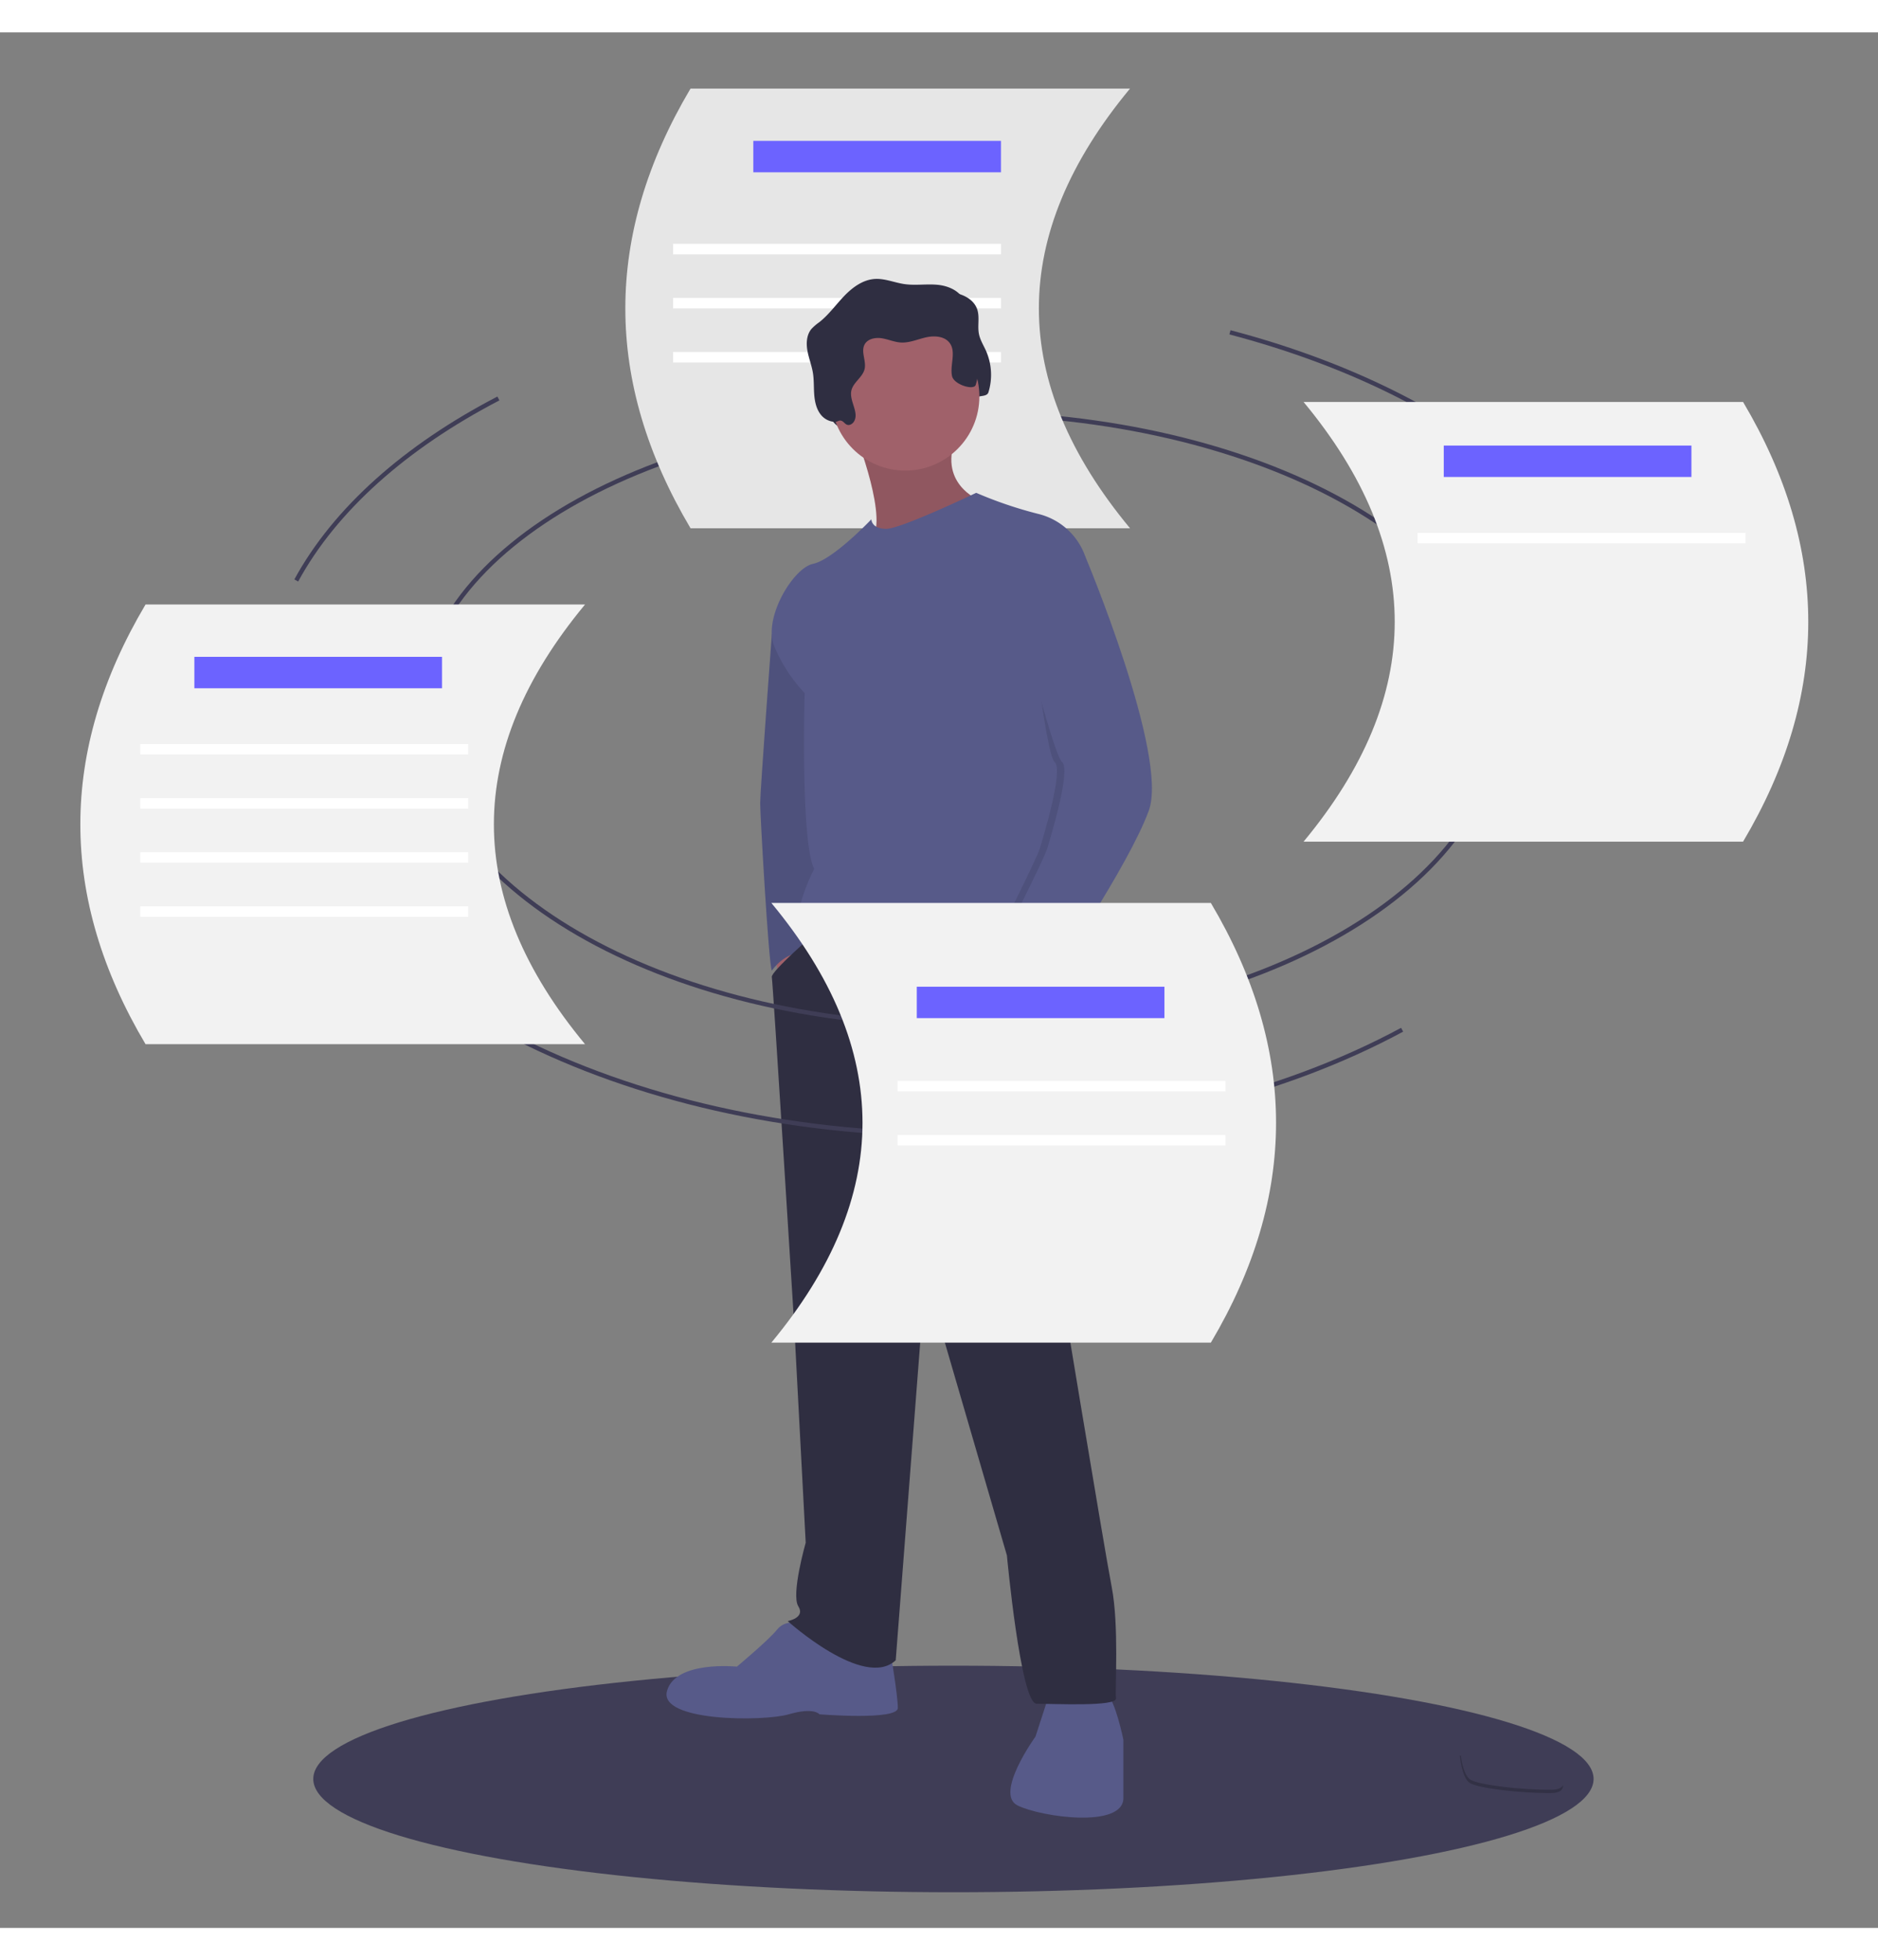 <svg xmlns="http://www.w3.org/2000/svg" width="793.58" height="828" data-name="Layer 1" viewBox="-36.898 -25.777 862.502 870.159"><rect x="-36.898" y="-25.777" width="862.502" height="870.159" fill="#808080" stroke="none"/><ellipse cx="400.981" cy="776" fill="#3f3d56" rx="294" ry="52"/><path fill="none" stroke="#3f3d56" stroke-miterlimit="10" stroke-width="2" d="M155.964 286.205c0-75.756 111.082-137.168 248.11-137.168s248.11 61.412 248.11 137.168"/><path fill="#e6e6e6" d="M482.087 201.85h-201.85q-59.885-100.925 0-201.85h201.85q-83.733 100.925 0 201.85"/><path fill="#6c63ff" d="M309.072 24.03h113.741v14.418H309.072z"/><path fill="#fff" d="M272.227 71.289h150.587v4.806H272.227zM272.227 96.119h150.587v4.806H272.227zM272.227 120.95h150.587v4.806H272.227z"/><path d="M675.706 780.943c-14.377.116-33.405-2.24-37.235-4.572-2.917-1.777-4.08-8.153-4.468-11.094l-.425.016s.806 10.27 4.637 12.603 22.858 4.689 37.234 4.573c4.15-.034 5.584-1.51 5.505-3.697-.577 1.321-2.16 2.146-5.248 2.171" opacity=".2"/><path fill="#2f2e41" d="M357.83 157.682c1.169.536 2.575-.263 3.264-1.35 2.624-4.134-2.207-9.465-1.161-14.248.838-3.833 5.193-6.108 6.084-9.928.865-3.713-1.801-7.897 0-11.257 1.412-2.631 4.939-3.324 7.89-2.863s5.75 1.758 8.732 1.94c3.972.242 7.758-1.506 11.642-2.373s8.622-.527 10.907 2.731c2.934 4.184-.042 10.01.98 15.016.81 3.975 4.138 7.267 4.21 11.324.025 1.442-3.765.28-3.564 1.708s-1.59.171-.158.001a2.84 2.84 0 0 0 2.156-2.563c.17-1.19 2.405-1.586 2.38-2.787-.061-2.815 5.029-.917 5.867-3.606a27.26 27.26 0 0 0-1.114-19.017c-1.142-2.56-2.696-4.985-3.247-7.734-.748-3.733.429-7.74-.805-11.341-1.662-4.854-7.16-7.328-12.267-7.831s-10.294.397-15.37-.344c-4.548-.664-8.95-2.635-13.538-2.35-5.504.343-10.294 3.89-14.109 7.872s-7.052 8.561-11.385 11.972a22.3 22.3 0 0 0-3.65 3.143c-2.207 2.69-2.431 6.52-1.817 9.945s1.95 6.692 2.514 10.125c.53 3.226.366 6.522.594 9.784s.906 6.622 2.87 9.235a8.72 8.72 0 0 0 6.783 3.544c.918.02 1.694-.804 2.62-.59 1.16.27 1.663 1.37 2.692 1.842"/><path fill="#a0616a" d="m318.546 394.707 3.404 20.912 6.809-9.241-3.891-14.103z"/><path fill="#575a89" d="m322.923 236.65-5.36 14.127s-5.34 71.953-5.34 77.303 3.891 73.922 5.35 76.84c0 0 6.323-9.24 14.59-7.782s4.863-24.316 4.863-24.316l7.782-63.709-1.46-32.097Z"/><path d="m322.923 236.65-5.36 14.127s-5.34 71.953-5.34 77.303 3.891 73.922 5.35 76.84c0 0 6.323-9.24 14.59-7.782s4.863-24.316 4.863-24.316l7.782-63.709-1.46-32.097Z" opacity=".1"/><path fill="#a0616a" d="M355.993 158.838s16.049 40.852 6.809 48.633 51.55-13.13 51.55-13.13l-1.459-5.35s-19.94-7.782-10.213-30.153-46.687 0-46.687 0"/><path d="M355.993 158.838s16.049 40.852 6.809 48.633 51.55-13.13 51.55-13.13l-1.459-5.35s-19.94-7.782-10.213-30.153-46.687 0-46.687 0" opacity=".1"/><path fill="#575a89" d="M330.704 704.496s-6.808-1.945-10.699 2.918-18.48 17.022-18.48 17.022-28.207-2.918-32.098 11.185 44.256 14.104 55.928 10.7 14.103 0 14.103 0 35.988 2.918 35.988-2.918-3.404-25.776-3.404-25.776ZM444.99 737.08l-6.321 19.453s-18.967 26.262-8.268 31.612 48.633 10.699 48.633-3.405v-26.748s-3.89-18.966-7.782-20.912-26.261 0-26.261 0"/><path fill="#2f2e41" d="M337.591 387.59s-20.504 17.816-20.018 20.247 10.213 158.543 10.213 158.543l5.35 101.156s-6.809 23.83-3.404 29.18-4.864 6.808-4.864 6.808 35.016 31.611 49.606 17.994L388.09 544.98l37.447 128.39s6.322 68.086 13.617 68.086 36.96 1.46 36.474-2.431 1.46-33.557-1.945-51.065-26.261-156.11-26.261-156.11-1.966-118.822 3.15-129.929-2.664-22.778-2.664-22.778l-34.043-13.13-40.851 4.863Z"/><circle cx="378.851" cy="141.331" r="34.043" fill="#a0616a"/><path fill="#575a89" d="M461.526 214.766a30.54 30.54 0 0 0-21.398-19.453 188.6 188.6 0 0 1-28.694-9.727s-34.529 16.535-41.337 16.535-6.809-4.376-6.809-4.376-17.508 18.48-26.748 20.425-22.857 24.803-17.994 37.447a70.6 70.6 0 0 0 14.103 21.885s-1.945 68.086 4.377 80.73c0 0-15.562 29.666-.972 31.611s70.517-4.863 80.244 1.946 27.72-1.46 30.152 7.78 7.781 11.186 7.781 11.186 8.268-13.13 3.404-20.912 3.891-175.077 3.891-175.077"/><path fill="#a0616a" d="m425.538 397.625-7.781 4.863s8.267 28.693 11.671 29.666 11.418-24.535 11.418-24.535Z"/><path fill="#2f2e41" d="M351.994 154.277c1.169.536 2.575-.263 3.264-1.348 2.624-4.135-2.207-9.466-1.16-14.25.837-3.832 5.192-6.107 6.083-9.928.865-3.712-1.801-7.897 0-11.256 1.413-2.632 4.939-3.324 7.89-2.863s5.75 1.758 8.732 1.94c3.972.242 7.758-1.507 11.642-2.373s8.622-.527 10.907 2.731c2.934 4.183-.042 10.009.98 15.015.81 3.976 10.053 6.766 10.89 4.078a27.26 27.26 0 0 0-1.113-19.017c-1.142-2.561-2.696-4.985-3.247-7.734-.748-3.733.429-7.74-.804-11.342-1.662-4.853-7.162-7.328-12.267-7.83s-10.295.397-15.371-.344c-4.548-.664-8.95-2.635-13.538-2.35-5.504.343-10.293 3.89-14.109 7.871s-7.052 8.562-11.385 11.973a22.3 22.3 0 0 0-3.65 3.143c-2.207 2.69-2.431 6.52-1.817 9.945s1.95 6.691 2.514 10.124c.53 3.227.366 6.523.595 9.784s.905 6.622 2.87 9.236a8.72 8.72 0 0 0 6.782 3.543c.918.022 1.694-.804 2.62-.588 1.16.269 1.663 1.369 2.692 1.84"/><path d="m442.316 223.277 15.806-8.511s38.42 91.43 29.18 116.718-44.743 77.326-44.743 77.326-28.207-5.836-25.289-11.672 21.885-43.283 23.344-48.146 11.185-36.474 6.808-39.879-12.887-82.432-12.887-82.432Z" opacity=".1"/><path fill="#575a89" d="m442.073 209.416 19.453 5.35s38.42 91.43 29.18 116.718-44.743 77.326-44.743 77.326-28.206-5.836-25.289-11.672 21.885-43.283 23.344-48.146 11.186-36.474 6.809-39.879-25.29-87.538-25.29-87.538Z"/><path fill="none" stroke="#3f3d56" stroke-miterlimit="10" stroke-width="2" d="M652.184 286.205c0 79.425-111.083 143.812-248.11 143.812s-248.11-64.387-248.11-143.812M607.053 432.058c-55.459 29.91-127.822 48.01-206.981 48.01-75.897 0-145.547-16.638-200.04-44.373M527.978 111.906c105.544 27.74 180.712 88.761 187.702 160.63M99.163 225.823c17.784-32.686 50.271-61.45 92.837-83.549"/><path fill="#f2f2f2" d="M317.358 575.707h201.85q59.885-100.926 0-201.85h-201.85q83.733 100.924 0 201.85"/><path fill="#6c63ff" d="M384.146 412.304h113.741v14.418H384.146z"/><path fill="#fff" d="M375.335 455.558h150.587v4.806H375.335zM375.335 480.388h150.587v4.806H375.335z"/><path fill="#f2f2f2" d="M231.793 438.7H29.943q-59.885-100.926 0-201.851h201.85q-83.733 100.925 0 201.85"/><path fill="#6c63ff" d="M52.37 260.879h113.741v14.418H52.37z"/><path fill="#fff" d="M27.539 300.928h150.587v4.806H27.539zM27.539 325.759h150.587v4.806H27.539zM27.539 350.59h150.587v4.806H27.539zM27.539 375.421h150.587v4.806H27.539z"/><path fill="#f2f2f2" d="M561.787 345.72h201.85q59.885-100.925 0-201.85h-201.85q83.732 100.925 0 201.85"/><path fill="#6c63ff" d="M626.172 163.894h113.741v14.418H626.172z"/><path fill="#fff" d="M614.157 203.944h150.587v4.806H614.157z"/></svg>
